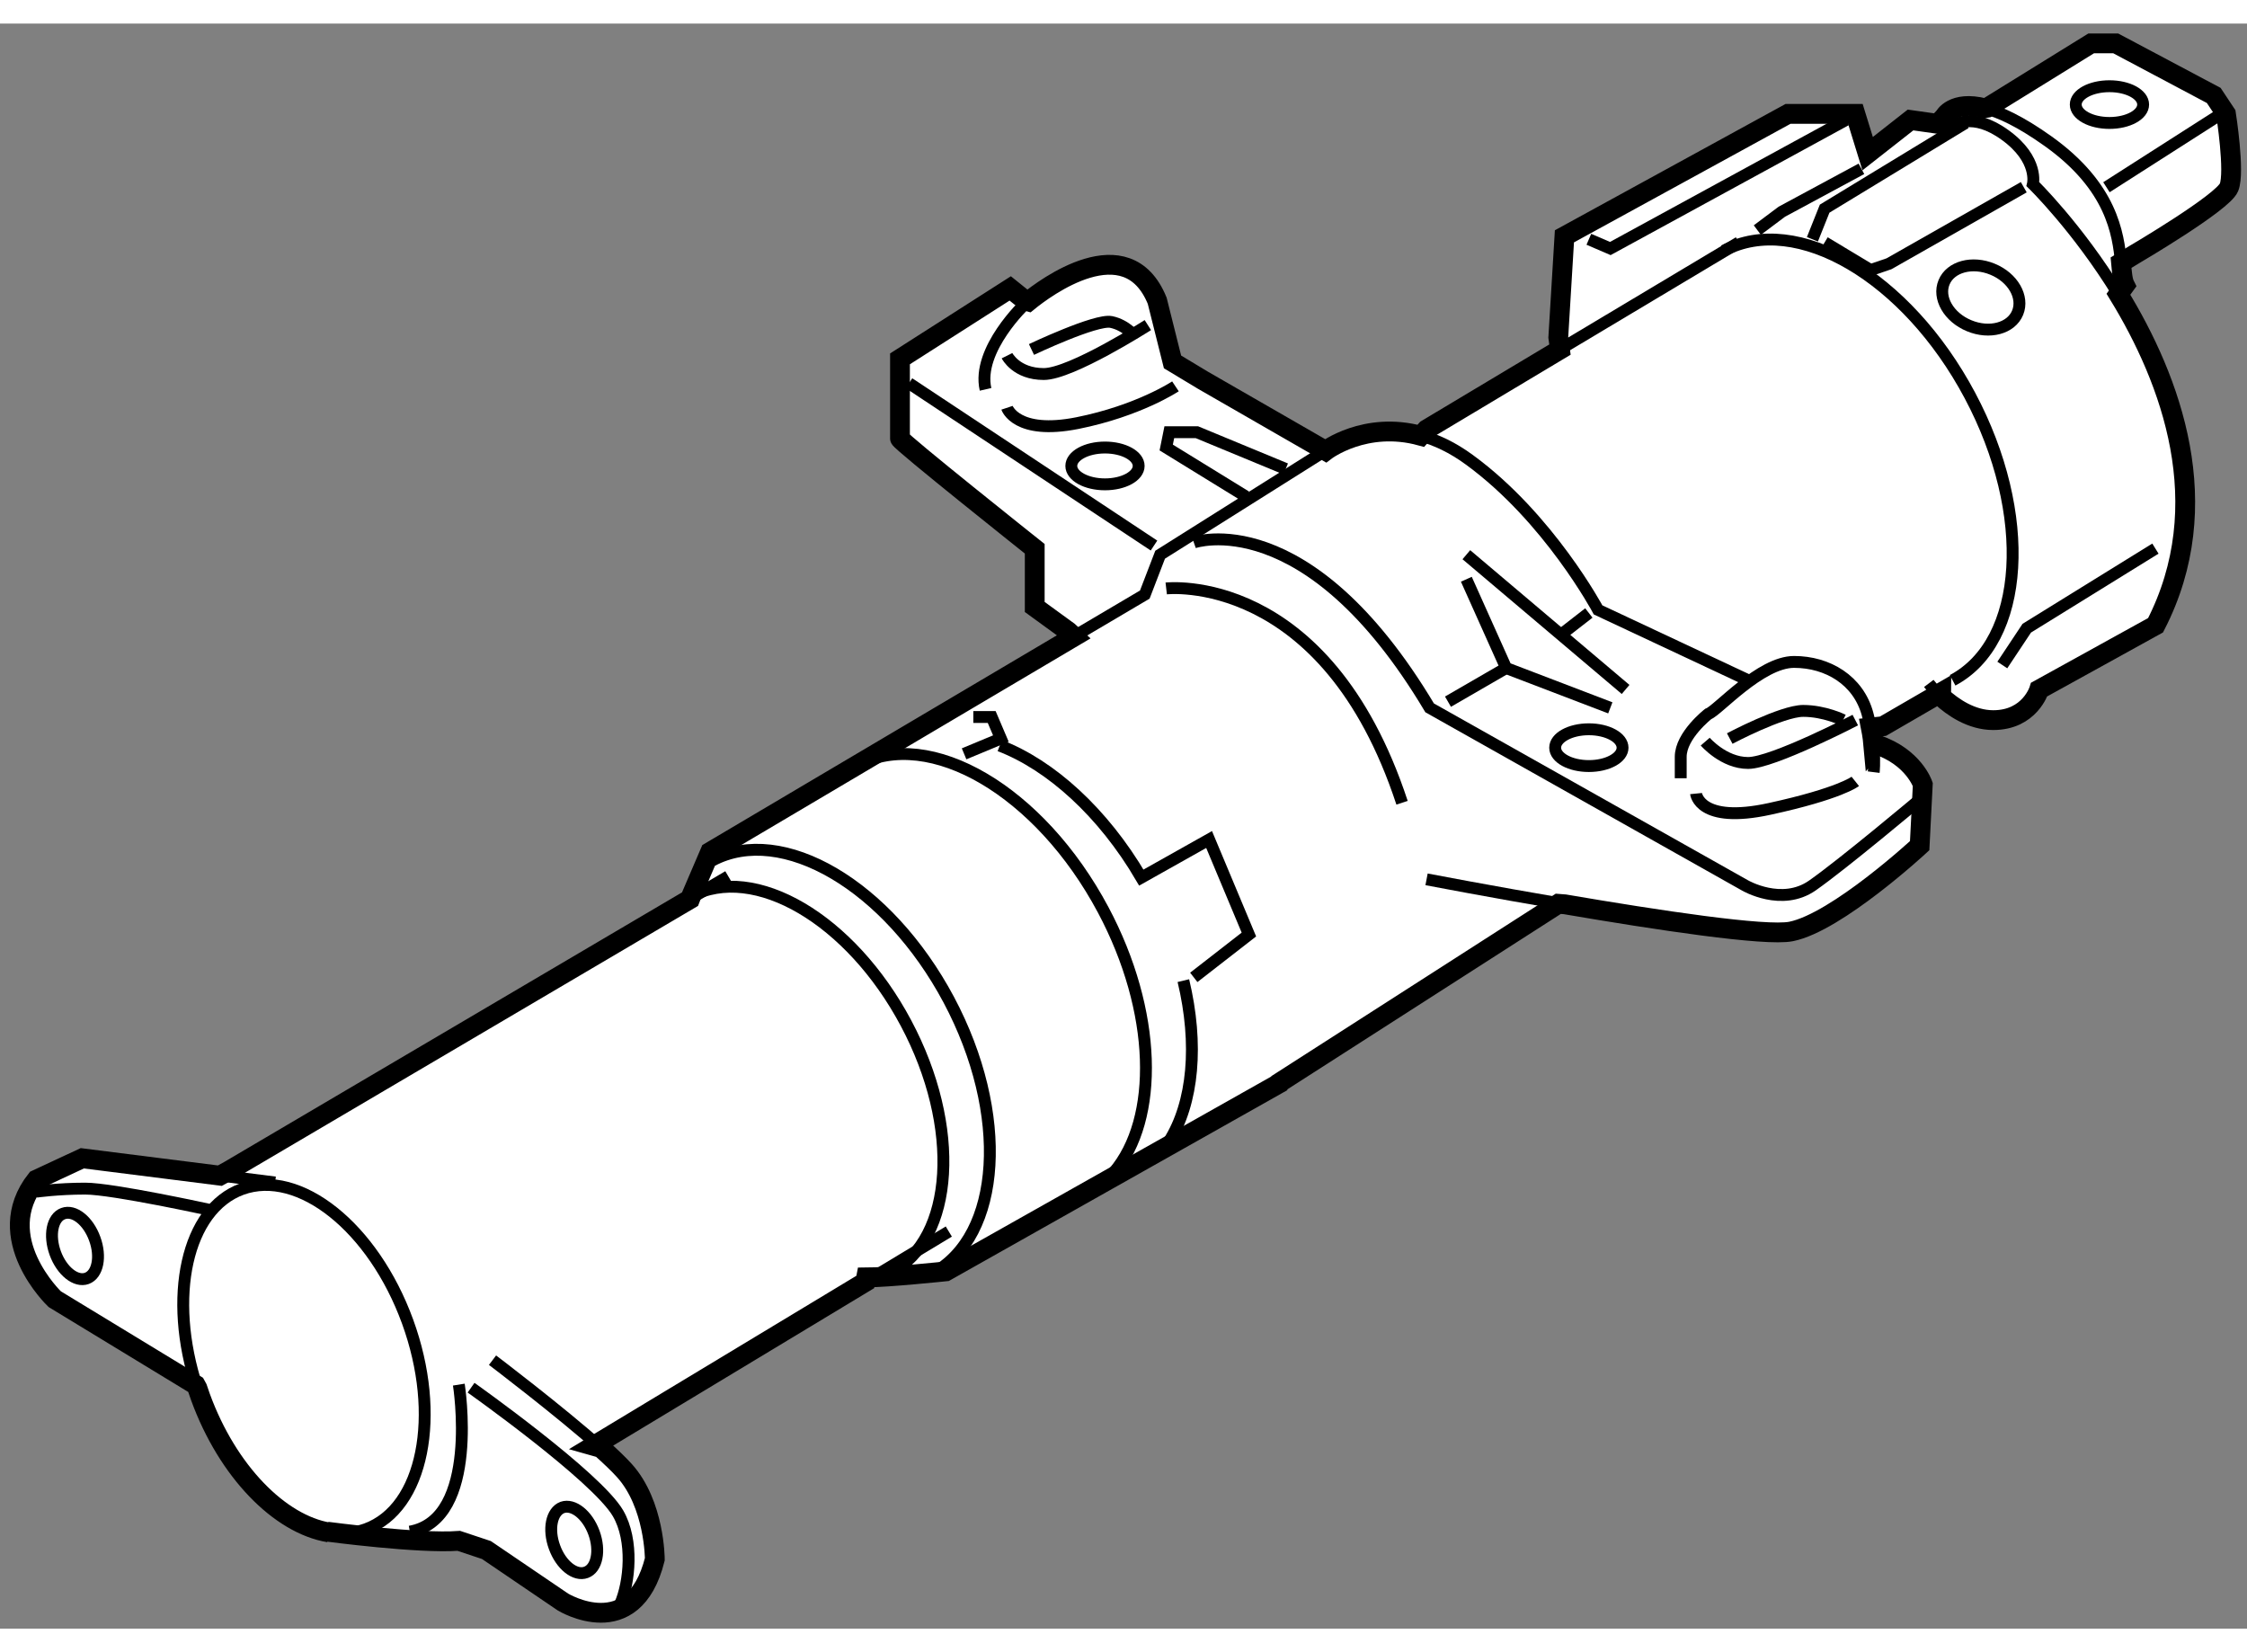 <?xml version="1.0" encoding="utf-8"?>
<!-- Generator: Adobe Illustrator 15.1.0, SVG Export Plug-In . SVG Version: 6.00 Build 0)  -->
<!DOCTYPE svg PUBLIC "-//W3C//DTD SVG 1.1//EN" "http://www.w3.org/Graphics/SVG/1.1/DTD/svg11.dtd">
<svg version="1.1" xmlns="http://www.w3.org/2000/svg" xmlns:xlink="http://www.w3.org/1999/xlink" x="0px" y="0px" width="244.8px"
	 height="180px" viewBox="11.256 112.049 56.75 40.537" enable-background="new 0 0 244.8 180" xml:space="preserve">
	
<rect x="11.256" y="112.049" width="56.75" height="40.537" fill="#808080" stroke="none"/>
	
<g><path fill="#FFFFFF" stroke="#000000" stroke-width="0.5" d="M19.518,150.137c0,0,2.32,0.309,3.326,0.232l0.697,0.232l1.933,1.313			c0,0,1.778,1.085,2.32-1.08c0,0,0-1.393-0.772-2.244c-0.144-0.159-0.348-0.354-0.586-0.567l-0.188-0.053l6.861-4.139l0.022-0.114			c0.542,0,2.011-0.154,2.011-0.154l8.508-4.796l-0.154,0.078l7.116-4.565l0.167,0.013c2.327,0.398,5.07,0.814,5.712,0.686			c1.16-0.233,3.248-2.167,3.248-2.167l0.079-1.547c0,0-0.233-0.695-1.161-1.004l-0.079,0.086c-0.013-0.152-0.035-0.327-0.073-0.52			l0.307-0.032l1.47-0.852l-0.001,0.102c0.291,0.267,0.762,0.596,1.316,0.596c0.928,0,1.161-0.773,1.161-0.773l2.939-1.623			c1.567-3.046,0.391-6.191-0.938-8.36l0.164-0.226c-0.061-0.121-0.074-0.317-0.098-0.571l0.33-0.202c0,0,2.243-1.315,2.397-1.702			c0.155-0.387-0.077-1.855-0.077-1.855l-0.309-0.465l-2.476-1.315h-0.619l-2.629,1.626l-0.065,0.011			c-0.805-0.203-1.017,0.22-1.017,0.22l-0.167,0.175l-0.685-0.097l-1.083,0.85l-0.31-1.004h-1.701l-5.647,3.092l-0.155,2.554			l0.042,0.307l-3.367,2.015l-0.147,0.162c-1.404-0.385-2.405,0.379-2.405,0.379l-3.094-1.78l-0.772-0.465l-0.387-1.545			c-0.767-1.879-2.849-0.313-3.256,0.019l-0.069-0.019l-0.387-0.311l-2.784,1.779c0,0,0,1.935,0,2.011			c0,0.078,3.403,2.785,3.403,2.785v1.47l0.851,0.619l0.142,0.131l-9.191,5.437l-0.465,1.084l-0.042,0.108l-11.637,6.853			l-0.238,0.131l-3.474-0.439l-1.161,0.541c-1.161,1.471,0.464,3.017,0.464,3.017l3.558,2.164l0.045,0.082			c0.025,0.076,0.051,0.152,0.079,0.229c0.687,1.882,2.004,3.209,3.241,3.416L19.518,150.137z"></path><path fill="none" stroke="#000000" stroke-width="0.3" d="M28.7,134.096c1.608-0.856,4.042,0.575,5.437,3.196			c1.397,2.623,1.227,5.442-0.381,6.299"></path><path fill="none" stroke="#000000" stroke-width="0.3" d="M54.793,117.786c1.838-0.977,4.619,0.657,6.214,3.654			c1.596,2.995,1.401,6.219-0.436,7.195"></path><path fill="none" stroke="#000000" stroke-width="0.3" d="M32.904,130.781c1.838-0.979,4.619,0.657,6.214,3.652			c1.362,2.558,1.42,5.282,0.266,6.633"></path><path fill="none" stroke="#000000" stroke-width="0.3" d="M29.243,133.187c1.766-0.94,4.439,0.635,5.974,3.514			c1.535,2.881,1.348,5.977-0.419,6.92"></path><path fill="none" stroke="#000000" stroke-width="0.3" d="M41.143,136.22c0.384,1.603,0.254,3.091-0.367,4.067"></path><path fill="none" stroke="#000000" stroke-width="0.3" d="M36.506,130.284c1.286,0.495,2.61,1.686,3.575,3.334l1.712-0.962			l1.005,2.4l-1.392,1.082"></path><line fill="none" stroke="#000000" stroke-width="0.3" x1="50.652" y1="120.278" x2="55.174" y2="117.575"></line><path fill="none" stroke="#000000" stroke-width="0.3" d="M58.502,129.826c-0.021-0.108-0.047-0.223-0.08-0.341			c-0.232-0.852-1.006-1.314-1.856-1.314c-0.851,0-1.934,1.236-2.167,1.314c0,0-0.695,0.541-0.695,1.083c0,0.541,0,0.541,0,0.541"></path><path fill="none" stroke="#000000" stroke-width="0.3" d="M58.578,130.955c0,0,0.029-0.232-0.002-0.609"></path><path fill="none" stroke="#000000" stroke-width="0.3" d="M37.222,119.063c-0.045,0.036-0.069,0.058-0.069,0.058			s-1.237,1.16-1.006,2.166"></path><path fill="none" stroke="#000000" stroke-width="0.3" d="M55.406,128.634l-3.789-1.777c0,0-1.237-2.321-3.249-3.79			c-0.432-0.317-0.846-0.508-1.23-0.611"></path><path fill="none" stroke="#000000" stroke-width="0.3" d="M47.285,133.662c0,0,1.609,0.309,3.492,0.63"></path><path fill="none" stroke="#000000" stroke-width="0.3" d="M60.277,129.044c-0.195-0.18-0.308-0.33-0.308-0.33"></path><path fill="none" stroke="#000000" stroke-width="0.3" d="M60.19,114.577l0.398,0.058c0,0,0.463-0.387,1.314,0.232			c0.852,0.617,0.697,1.238,0.697,1.238s1.124,1.093,2.155,2.777"></path><path fill="none" stroke="#000000" stroke-width="0.3" d="M61.374,114.183c0.386,0.097,0.91,0.338,1.612,0.839			c1.606,1.147,1.766,2.336,1.837,3.064"></path><polyline fill="none" stroke="#000000" stroke-width="0.3" points="44.732,122.834 40.556,125.463 40.169,126.47 38.377,127.528 					"></polyline><line fill="none" stroke="#000000" stroke-width="0.3" x1="35.219" y1="142.557" x2="33.108" y2="143.831"></line><line fill="none" stroke="#000000" stroke-width="0.3" x1="29.65" y1="133.586" x2="28.679" y2="134.157"></line><polyline fill="none" stroke="#000000" stroke-width="0.3" points="57.03,117.497 57.339,116.723 60.897,114.559 		"></polyline><path fill="none" stroke="#000000" stroke-width="0.3" d="M16.237,146.505c-0.753-2.293-0.269-4.511,1.13-5.021			c1.445-0.524,3.317,0.972,4.182,3.344c0.865,2.371,0.395,4.718-1.05,5.246c-0.3,0.107-0.617,0.131-0.941,0.076"></path><path fill="none" stroke="#000000" stroke-width="0.3" d="M13.649,142.741c0.165,0.452,0.076,0.897-0.2,0.999			c-0.275,0.1-0.632-0.186-0.797-0.636c-0.166-0.455-0.075-0.902,0.2-1C13.127,142.001,13.485,142.286,13.649,142.741z"></path><path fill="none" stroke="#000000" stroke-width="0.3" d="M26.257,150.164c0.165,0.452,0.075,0.902-0.2,1			c-0.275,0.102-0.633-0.184-0.797-0.637c-0.165-0.452-0.075-0.898,0.2-1.002C25.735,149.429,26.093,149.714,26.257,150.164z"></path><line fill="none" stroke="#000000" stroke-width="0.3" x1="16.805" y1="141.141" x2="18.204" y2="141.318"></line><path fill="none" stroke="#000000" stroke-width="0.3" d="M26.435,148.023c-1.046-0.934-2.74-2.217-2.74-2.217"></path><polyline fill="none" stroke="#000000" stroke-width="0.3" points="57.881,114.481 51.926,117.73 51.384,117.497 		"></polyline><polyline fill="none" stroke="#000000" stroke-width="0.3" points="55.639,117.264 56.257,116.801 58.268,115.717 		"></polyline><polyline fill="none" stroke="#000000" stroke-width="0.3" points="57.339,117.575 58.5,118.273 58.963,118.116 62.368,116.182 					"></polyline><line fill="none" stroke="#000000" stroke-width="0.3" x1="64.456" y1="116.182" x2="67.24" y2="114.402"></line><polyline fill="none" stroke="#000000" stroke-width="0.3" points="61.826,128.249 62.444,127.319 65.693,125.309 		"></polyline><path fill="none" stroke="#000000" stroke-width="0.3" d="M62.213,119.351c-0.163,0.397-0.711,0.543-1.225,0.329			c-0.513-0.211-0.797-0.703-0.633-1.097c0.163-0.395,0.711-0.543,1.225-0.33C62.093,118.463,62.376,118.955,62.213,119.351z"></path><path fill="none" stroke="#000000" stroke-width="0.3" d="M36.689,121.752c0,0,0.231,0.695,1.779,0.387			c1.546-0.309,2.475-0.928,2.475-0.928"></path><path fill="none" stroke="#000000" stroke-width="0.3" d="M54.091,131.496c0,0,0.078,0.775,1.857,0.387			c1.779-0.387,2.165-0.695,2.165-0.695"></path><line fill="none" stroke="#000000" stroke-width="0.3" x1="34.213" y1="121.132" x2="40.401" y2="125.232"></line><polyline fill="none" stroke="#000000" stroke-width="0.3" points="42.722,123.994 40.71,122.756 40.788,122.369 41.484,122.369 			43.727,123.297 		"></polyline><path fill="none" stroke="#000000" stroke-width="0.3" d="M41.407,125.154c0,0,2.862-1.006,5.956,4.177l7.966,4.485			c0,0,0.928,0.543,1.702,0c0.774-0.541,2.707-2.166,2.707-2.166"></path><line fill="none" stroke="#000000" stroke-width="0.3" x1="52.312" y1="128.866" x2="48.29" y2="125.463"></line><polyline fill="none" stroke="#000000" stroke-width="0.3" points="48.29,126.083 49.295,128.325 51.926,129.331 		"></polyline><line fill="none" stroke="#000000" stroke-width="0.3" x1="47.826" y1="129.175" x2="49.295" y2="128.325"></line><line fill="none" stroke="#000000" stroke-width="0.3" x1="50.688" y1="127.476" x2="51.384" y2="126.935"></line><path fill="none" stroke="#000000" stroke-width="0.3" d="M40.71,126.315c0,0,4.022-0.466,5.956,5.413"></path><path fill="none" stroke="#000000" stroke-width="0.3" d="M52.235,130.338c0,0.255-0.38,0.463-0.851,0.463			c-0.47,0-0.851-0.208-0.851-0.463c0-0.258,0.381-0.466,0.851-0.466C51.854,129.872,52.235,130.08,52.235,130.338z"></path><path fill="none" stroke="#000000" stroke-width="0.3" d="M65.383,114.094c0,0.256-0.38,0.465-0.851,0.465			c-0.471,0-0.851-0.209-0.851-0.465c0-0.256,0.38-0.463,0.851-0.463C65.003,113.631,65.383,113.838,65.383,114.094z"></path><path fill="none" stroke="#000000" stroke-width="0.3" d="M40.014,123.221c0,0.256-0.38,0.465-0.851,0.465			c-0.47,0-0.85-0.209-0.85-0.465c0-0.256,0.379-0.465,0.85-0.465C39.634,122.756,40.014,122.965,40.014,123.221z"></path><path fill="none" stroke="#000000" stroke-width="0.3" d="M54.323,130.184c0,0,0.464,0.539,1.083,0.539			c0.619,0,2.707-1.083,2.707-1.083"></path><path fill="none" stroke="#000000" stroke-width="0.3" d="M36.689,120.437c0,0,0.231,0.463,0.928,0.463			c0.696,0,2.629-1.236,2.629-1.236"></path><path fill="none" stroke="#000000" stroke-width="0.3" d="M54.942,130.106c0,0,1.315-0.698,1.856-0.698			c0.541,0,1.006,0.232,1.006,0.232"></path><path fill="none" stroke="#000000" stroke-width="0.3" d="M37.307,120.28c0,0,1.625-0.771,2.011-0.695			c0.387,0.078,0.619,0.387,0.619,0.387"></path><polyline fill="none" stroke="#000000" stroke-width="0.3" points="35.605,130.492 36.534,130.106 36.302,129.562 35.838,129.562 					"></polyline><path fill="none" stroke="#000000" stroke-width="0.3" d="M12.17,141.551c0,0,0.542-0.078,1.238-0.078			c0.696,0,3.171,0.543,3.171,0.543"></path><path fill="none" stroke="#000000" stroke-width="0.3" d="M23.153,146.501c0,0,3.17,2.243,3.712,3.173			c0.4,0.687,0.293,1.754,0.053,2.295"></path><path fill="none" stroke="#000000" stroke-width="0.3" d="M22.844,146.423c0,0,0.542,3.403-1.237,3.714"></path></g>


</svg>